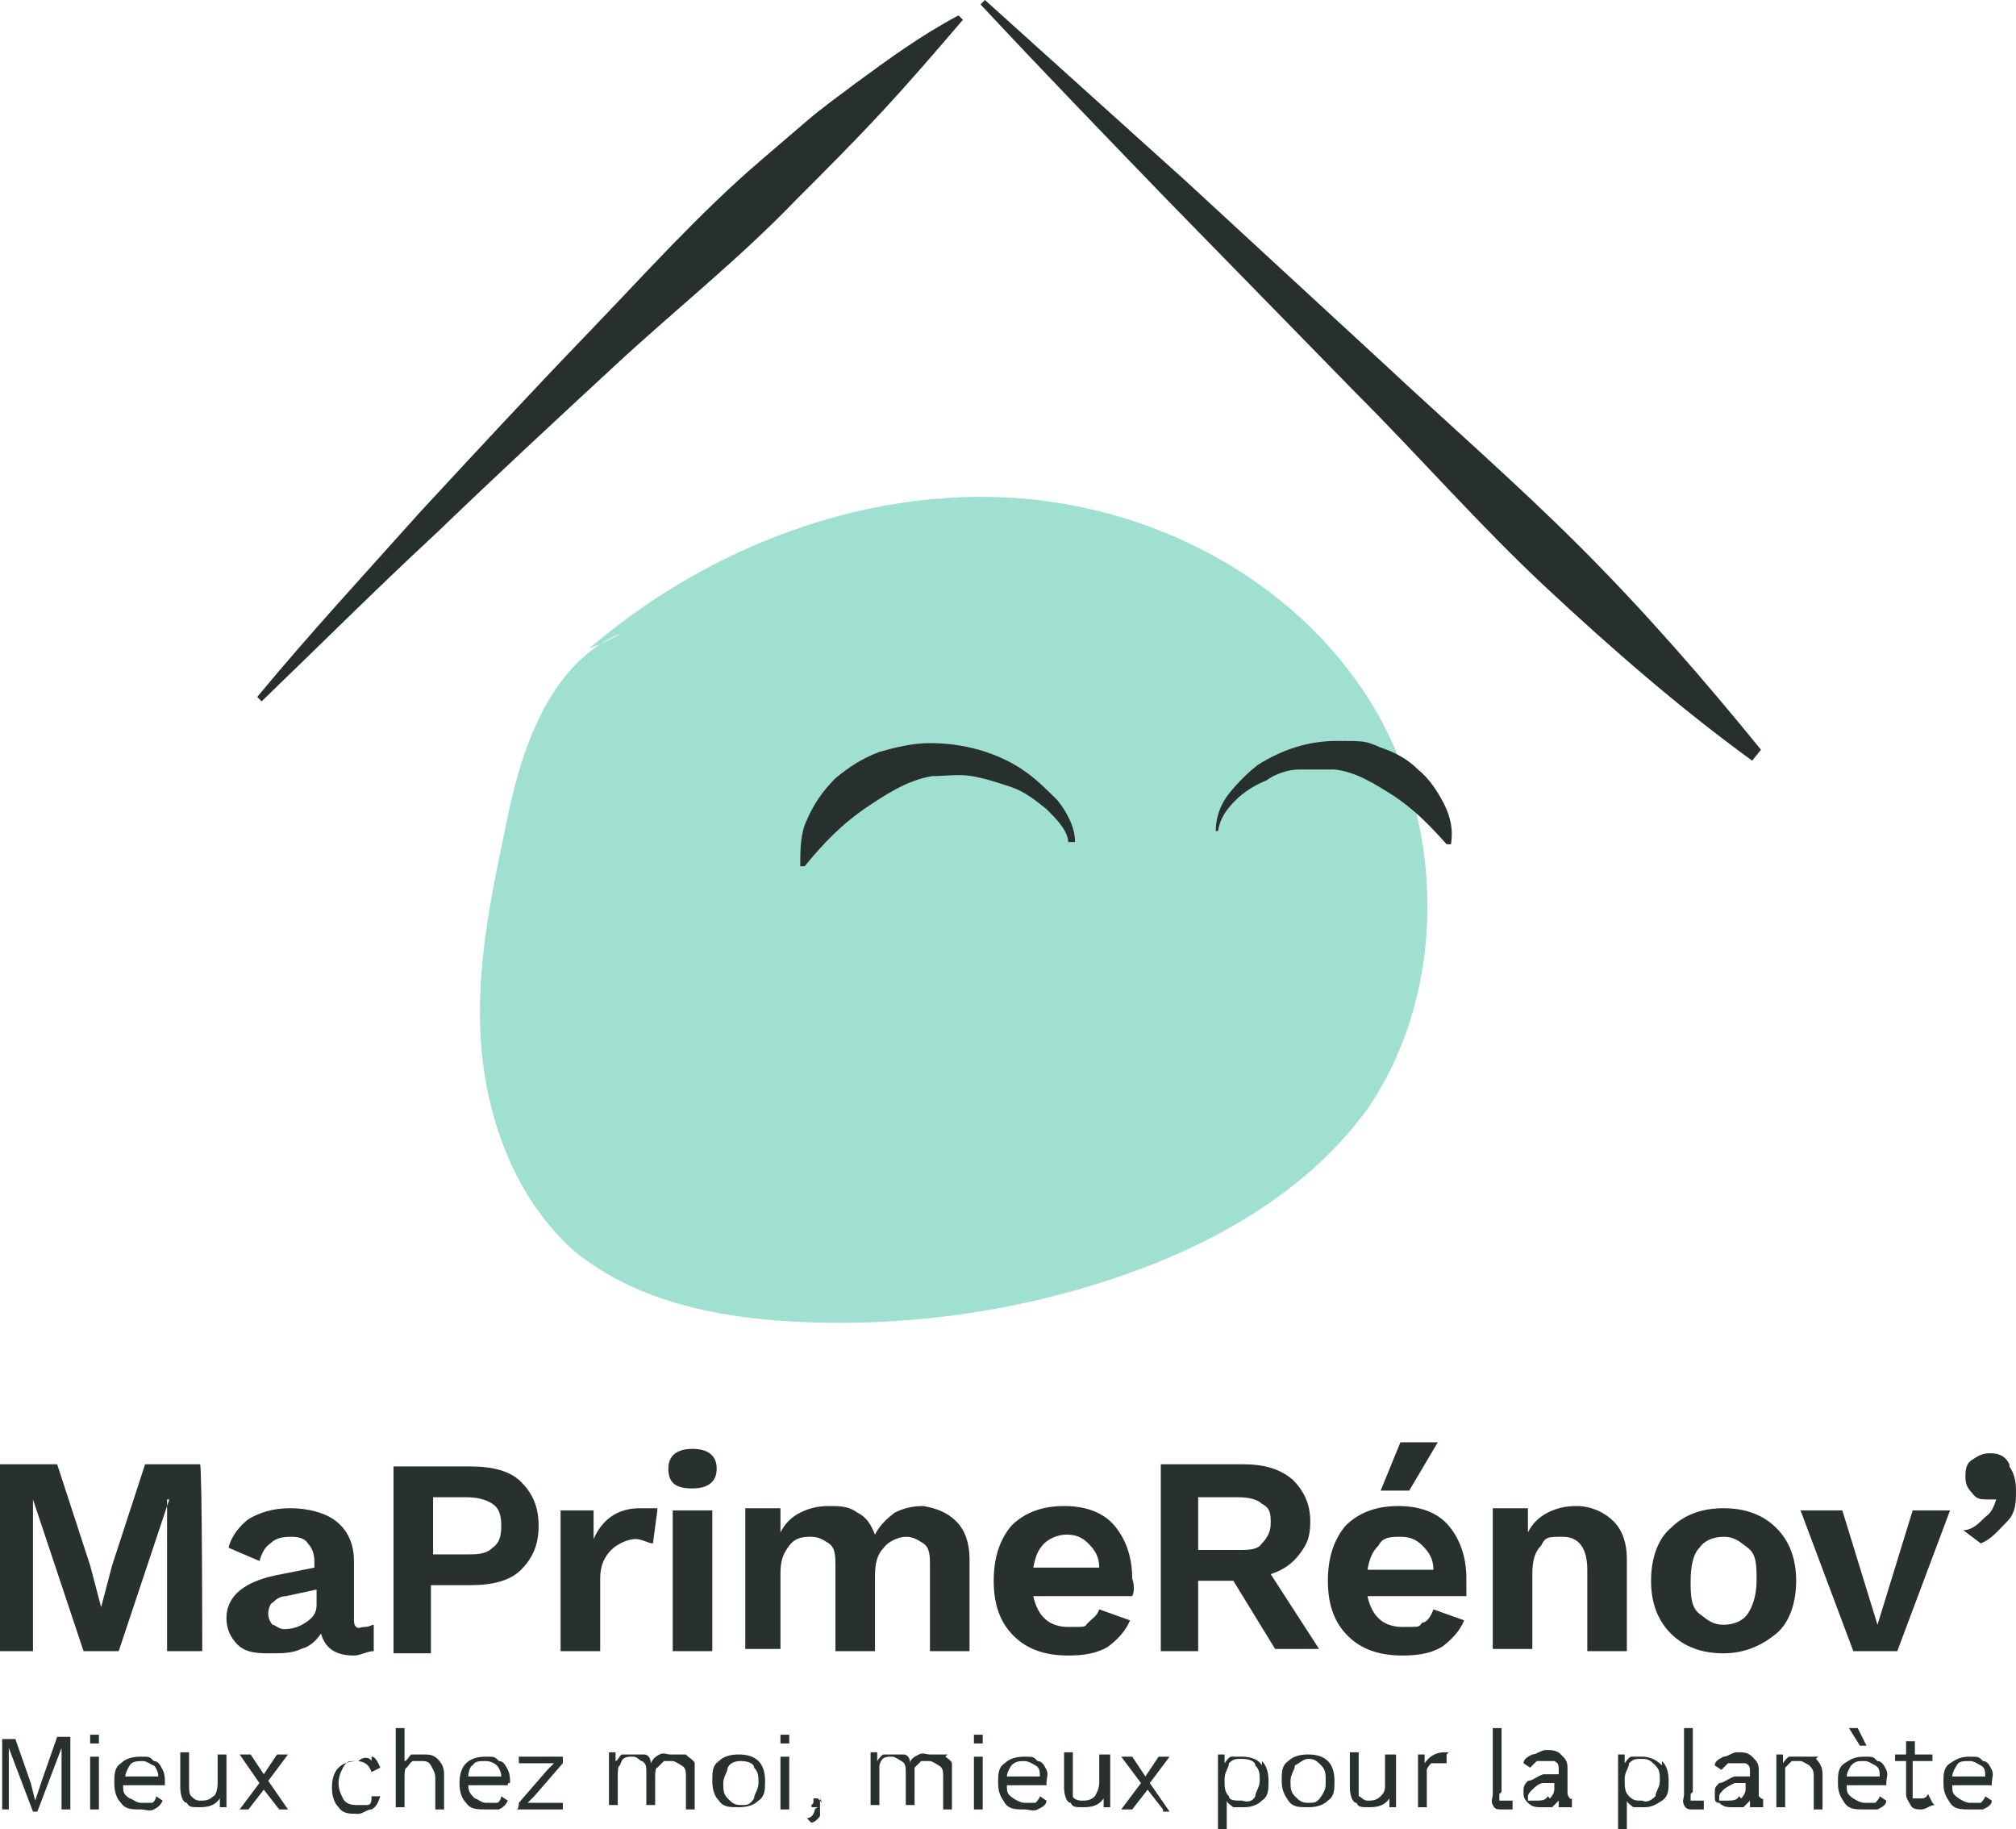<svg xmlns="http://www.w3.org/2000/svg" id="a" viewBox="0 0 91.7 83.2"><g><path d="M9.2,75.1h-1.6v-6.9h.1l-2.3,6.9h-1.6l-2.3-6.9h0v2.5c0,0,0,4.4,0,4.4H0v-8.5h2.6l1.5,4.6.5,1.9h0l.5-1.9,1.5-4.6h2.5c.1.1.1,8.5.1,8.5ZM13.9,73.8c.3-.2.5-.4.5-.8v-.7l-1.4.3c-.3,0-.5.2-.6.3-.1,0-.2.3-.2.5s.1.4.2.5c.1,0,.3.2.5.2.4,0,.7-.1,1-.3M17,74v1.1c-.3,0-.6.2-.9.2-.8,0-1.3-.3-1.5-1-.2.3-.5.6-.9.7-.4.2-.9.2-1.4.2s-1.1,0-1.5-.4c-.3-.3-.5-.7-.5-1.2,0-1,.8-1.7,2.5-2l1.5-.3v-.3c0-.3-.1-.6-.3-.8-.1-.2-.4-.3-.7-.3s-.7,0-1,.3c-.3.2-.4.5-.5.8l-1.4-.6c.1-.5.5-1,.9-1.3.5-.3,1.1-.5,1.9-.5s1.6.2,2.1.6.8,1,.8,1.8v2.6c0,.2,0,.3.1.4s.2,0,.4,0c.2,0,.3-.1.4-.1M22.4,70.4c.3-.2.4-.5.4-1s-.1-.8-.4-1-.7-.3-1.2-.3h-1.5v2.6h1.5c.5,0,.9,0,1.2-.3M23.7,67.4c.5.5.8,1.1.8,2s-.3,1.5-.8,2-1.3.7-2.3.7h-1.8v3.1h-1.7v-8.5h3.5c1,0,1.8.2,2.3.7M29.9,68.7l-.2,1.5c-.2,0-.5-.2-.8-.2s-.8.2-1.1.5c-.3.3-.5.7-.5,1.3v3.3h-1.8v-6.4h1.5v1.3c.4-.9,1.1-1.4,2.1-1.4.4,0,.7,0,.8,0" style="fill: #29312f; fill-rule: evenodd;"></path><path d="M30.6,75.1h1.8v-6.4h-1.8v6.4ZM30.4,66.8c0-.6.4-.9,1.1-.9s1.1.3,1.1.9-.4.9-1.1.9-1.1-.2-1.1-.9ZM43.5,69.2c.4.4.6,1,.6,1.7v4.2h-1.8v-3.9c0-.4,0-.8-.3-1s-.5-.3-.8-.3-.8.2-1,.5c-.3.3-.4.7-.4,1.3v3.4h-1.8v-3.9c0-.4,0-.8-.3-1s-.5-.3-.8-.3-.7,0-1,.4-.4.7-.4,1.3v3.4h-1.6v-6.4h1.6v1.1c.2-.4.5-.7.9-.9.4-.2.8-.3,1.3-.3s.9,0,1.3.3c.4.2.6.5.8,1,.2-.4.5-.7.9-1,.4-.2.8-.3,1.3-.3.6.1,1.1.3,1.5.7M47.5,70.2c-.3.3-.4.6-.5,1.1h3c0-.5-.2-.8-.5-1.1-.3-.3-.6-.4-1-.4s-.8.2-1,.4M51.5,72.6h-4.5c.2.9.7,1.4,1.6,1.4s.7,0,.9-.2.4-.3.5-.6l1.4.5c-.2.5-.6.9-1,1.2-.5.3-1.1.4-1.8.4-1.1,0-1.9-.3-2.5-.9s-.9-1.4-.9-2.5.3-1.9.8-2.5c.6-.6,1.4-.9,2.4-.9s1.8.3,2.3.9.8,1.4.8,2.4c.1.3.1.6,0,.8M54.5,70.5h1.8c.5,0,.9,0,1.1-.3.2-.2.4-.5.4-.9s0-.7-.4-.9c-.2-.2-.6-.3-1.1-.3h-1.8v2.4ZM56.1,71.9h-1.6v3.2h-1.7v-8.5h3.7c1,0,1.7.2,2.3.7.5.5.8,1.1.8,1.9s-.2,1.1-.5,1.5-.7.7-1.3.9l2.2,3.4h-2l-1.9-3.1h0ZM65.4,65.6l-1.3,2.2h-1.3l.9-2.2h1.7ZM62.7,70.3c-.3.3-.4.6-.5,1.1h3c0-.5-.2-.8-.5-1.1-.3-.3-.6-.4-1-.4s-.8,0-1,.4h0ZM66.7,72.6h-4.5c.2.9.7,1.4,1.6,1.4s.7,0,.9-.2c.2,0,.4-.3.5-.6l1.4.5c-.2.5-.6.9-1,1.2-.5.3-1.1.4-1.8.4-1.1,0-1.9-.3-2.5-.9s-.9-1.4-.9-2.5.3-1.9.8-2.5c.6-.6,1.4-.9,2.4-.9s1.8.3,2.3.9.8,1.4.8,2.4c0,.3,0,.6,0,.8h0ZM73.4,69.2c.4.4.6,1,.6,1.7v4.2h-1.8v-3.7c0-1-.4-1.5-1.1-1.5s-.8,0-1,.4c-.3.3-.4.7-.4,1.3v3.4h-1.8v-6.4h1.6v1.1c.2-.4.5-.7.9-.9.4-.2.8-.3,1.3-.3.7,0,1.3.3,1.7.7M77.3,70.4c-.3.3-.4.9-.4,1.5s0,1.2.4,1.5.6.5,1.1.5.9-.2,1.1-.5.4-.8.4-1.5,0-1.2-.4-1.5-.6-.5-1.1-.5-.9.2-1.1.5M80.8,69.5c.6.6.9,1.4.9,2.4s-.3,1.9-.9,2.4-1.4.9-2.4.9-1.8-.3-2.4-.9-.9-1.4-.9-2.4.3-1.9.9-2.4c.6-.6,1.4-.9,2.4-.9s1.8.3,2.4.9M88.7,68.7l-2.4,6.4h-2l-2.4-6.4h1.9l1.6,5.2,1.6-5.2h1.7ZM91.4,66.7c.2.3.3.6.3,1.1s0,1-.4,1.4-.7.8-1.2,1l-.8-.6c.4,0,.7-.3,1-.6.3-.2.4-.5.5-.8h0c0,0-.2,0-.4,0-.3,0-.5,0-.7-.3-.2-.2-.3-.4-.3-.7s0-.6.3-.8.5-.3.8-.3c.4,0,.7.1.9.5M3.2,82.3h-.4v-2.8h0l-1.1,2.9h-.2l-1.1-2.9H.4v2.8H.1v-3.2h.6l.7,2,.2.8h0l.3-.9.7-2h.6v3.3h0ZM4.1,82.3h.4v-2.4h-.4v2.4ZM4.1,79.3q0,0,0-.2c0,0,0-.2,0-.2q0,0,.2,0c0,0,.2,0,.2,0q0,0,0,.2c0,0,0,.2,0,.2q0,0-.2,0c0,0,0,0-.2,0ZM5.9,80.3c0,0-.2.3-.2.5h1.5c0-.2-.1-.4-.2-.5-.1,0-.3-.2-.5-.2s-.5,0-.6.2M7.5,81.2h-1.9c0,.3,0,.4.3.6.1,0,.3.2.5.2s.3,0,.5,0c.1,0,.2-.2.2-.3l.3.2c-.1.2-.2.3-.4.4s-.4,0-.6,0c-.4,0-.7,0-.9-.3-.2-.2-.3-.5-.3-.9s0-.7.3-.9c.2-.2.5-.3.9-.3s.4,0,.6.2c.2,0,.3.2.4.4.1.2.1.4.1.6,0,0,0,0,0,.1M10.3,79.8v2.4h-.3v-.4c-.2.3-.5.4-.9.4s-.5,0-.6-.2c-.2,0-.3-.4-.3-.7v-1.6h.4v1.5c0,.2,0,.4.1.5s.2.2.4.2.4,0,.6-.2c.1,0,.2-.3.2-.6v-1.3h.4ZM12.7,82.3l-.7-.9-.7.9h-.4l.9-1.2-.9-1.3h.5l.6.9.6-.9h.5l-.9,1.2.9,1.3h-.4ZM16.9,79.9c.2,0,.3.3.4.5l-.4.2c-.1-.3-.3-.5-.7-.5s-.4,0-.6.3c-.1.2-.2.4-.2.7s.1.5.2.7.3.3.6.3.3,0,.5,0,.2-.2.2-.4h.4c-.1.3-.2.5-.4.6-.2,0-.4.2-.6.2-.4,0-.7,0-.9-.3-.2-.2-.3-.5-.3-.9s.1-.7.3-.9c.2-.2.5-.3.9-.3.2-.2.5-.2.6,0M19.9,80c.2.2.3.4.3.7v1.6h-.4v-1.4c0-.3-.1-.4-.2-.6s-.3-.2-.4-.2-.3,0-.4,0-.2.2-.3.3c-.1,0-.1.3-.1.5v1.3h-.4v-3.6h.4v1.5c.1,0,.2-.2.3-.3.1,0,.3,0,.5,0,.3,0,.5,0,.7.2M21.5,80.3c-.1,0-.2.3-.2.5h1.5c0-.2-.1-.4-.2-.5s-.3-.2-.5-.2c-.3,0-.5,0-.6.2M23.1,81.2h-1.8c0,.3.1.4.3.6.1,0,.3.2.5.2s.3,0,.5,0c.1,0,.2-.2.2-.3l.3.2c-.1.2-.2.3-.4.4-.2,0-.4,0-.6,0-.4,0-.7,0-.9-.3-.2-.2-.3-.5-.3-.9s.1-.7.3-.9c.2-.2.5-.3.9-.3s.4,0,.6.2c.2,0,.3.2.4.4.1.2.1.4.1.6-.1,0-.1,0-.1.1M23.6,82l1.3-1.5.3-.3h-1.6v-.3h2v.3l-1.3,1.5-.3.3h1.6v.3h-2.1c.1,0,.1-.3.1-.3ZM31.3,79.9c0,0,.3.2.3.3,0,0,0,.3,0,.5v1.6h-.4v-1.5c0-.2,0-.4-.2-.5,0,0-.3-.2-.4-.2s-.3,0-.4,0c0,0-.2.2-.3.3-.1,0-.1.3-.1.4v1.3h-.4v-1.5c0-.2,0-.4-.2-.5-.1,0-.2-.2-.4-.2-.3,0-.5,0-.6.4-.1,0-.1.3-.1.5v1.3h-.4v-2.4h.3v.4c.1,0,.2-.3.3-.3.1,0,.3,0,.5,0s.3,0,.5,0,.3.2.3.4c.1-.2.2-.3.4-.4s.3,0,.5,0c.4,0,.6,0,.7,0M33.1,80.4c0,.2-.2.4-.2.7s0,.5.2.7.3.3.6.3.4,0,.6-.3c0-.2.2-.4.2-.7s0-.5-.2-.7c0-.2-.3-.3-.6-.3s-.5.1-.6.3M34.5,80.1c.2.2.3.5.3.9s0,.7-.3.9c-.2.2-.5.3-.9.3s-.7,0-.9-.3c-.2-.2-.3-.5-.3-.9s0-.7.3-.9c.2-.2.5-.3.9-.3.4,0,.7.1.9.3M35.5,82.3h.4v-2.4h-.4v2.4ZM35.5,79.3q0,0,0-.2c0,0,0-.2,0-.2q0,0,.2,0c0,0,.2,0,.2,0q0,0,0,.2c0,0,0,.2,0,.2q0,0-.2,0c0,0,0,0-.2,0ZM37.3,81.8c0,0,0,.2,0,.3,0,.2,0,.3,0,.5,0,0-.2.3-.4.3l-.2-.2c0,0,.2,0,.3-.2s0-.2.2-.3h0q0,0-.2,0t0-.2c0,0,0-.2,0-.2q0,0,.2,0c0,0,0,0,.2.2M43,79.9c0,0,.3.2.3.3,0,0,0,.3,0,.5v1.6h-.4v-1.5c0-.2,0-.4-.2-.5,0,0-.3-.2-.4-.2s-.3,0-.4,0c0,0-.2.2-.3.3,0,0,0,.3,0,.4v1.3h-.4v-1.5c0-.2,0-.4-.2-.5,0,0-.3-.2-.4-.2-.3,0-.5,0-.6.4,0,0,0,.3,0,.5v1.3h-.4v-2.4h.3v.4c0,0,.2-.3.3-.3,0,0,.3,0,.4,0,.2,0,.3,0,.5,0s.3.2.3.4c0-.2.2-.3.4-.4s.3,0,.5,0c.5,0,.6,0,.8,0M44.3,82.3h.4v-2.4h-.4v2.4ZM44.3,79.3q0,0,0-.2c0,0,0-.2,0-.2q0,0,.2,0c0,0,.2,0,.2,0q0,0,0,.2c0,0,0,.2,0,.2q0,0-.2,0c-.1,0-.2,0-.2,0h0ZM46,80.3c0,0-.2.3-.2.5h1.5c0-.2,0-.4-.2-.5,0,0-.3-.2-.5-.2s-.4,0-.6.2M47.6,81.2h-1.8c0,.3,0,.4.3.6,0,0,.3.2.5.2s.3,0,.5,0c0,0,.2-.2.2-.3l.3.2c0,.2-.2.3-.4.4s-.4,0-.6,0c-.4,0-.7,0-.9-.3s-.3-.5-.3-.9,0-.7.3-.9c.2-.2.5-.3.9-.3s.4,0,.6.2c.2,0,.3.2.4.4s0,.4,0,.6c0,0,0,0,0,.1M50.5,79.8v2.4h-.3v-.4c-.2.3-.5.4-.9.4s-.5,0-.6-.2c-.2,0-.3-.4-.3-.7v-1.6h.4v1.5c0,.2,0,.4,0,.5s.2.2.4.2.4,0,.6-.2c0,0,.2-.3.2-.6v-1.3h.4ZM52.9,82.3l-.7-.9-.7.9h-.5l.9-1.2-.9-1.2h.5l.6.9.6-.9h.5l-.9,1.2.9,1.3h-.3ZM57.1,81.7c0-.2.2-.4.2-.7s0-.5-.2-.7c0-.2-.3-.3-.6-.3s-.4,0-.6.2c0,.2-.2.4-.2.7h0c0,.4,0,.6.2.8,0,.2.3.2.6.2.3.1.5,0,.6-.2M57.4,80.1c.2.2.3.5.3.9s0,.7-.3.9c-.2.2-.5.3-.8.3s-.3,0-.5,0c0,0-.3-.2-.3-.3v1.4h-.4v-3.5h.3v.4c0,0,.2-.3.3-.3,0,0,.3,0,.5,0,.5,0,.8.2.9.4M58.9,80.3c0,.2-.2.4-.2.7s0,.5.2.7.3.3.6.3.4,0,.6-.3.2-.4.2-.7,0-.5-.2-.7-.3-.3-.6-.3c-.2,0-.4.2-.6.3M60.4,80.1c.2.2.3.5.3.9s0,.7-.3.9c-.2.2-.5.3-.9.3s-.7,0-.9-.3-.3-.5-.3-.9,0-.7.3-.9c.2-.2.5-.3.9-.3.4,0,.7.1.9.3M63.5,79.8v2.4h-.3v-.4c-.2.3-.5.4-.9.4s-.5,0-.6-.2c-.2,0-.3-.4-.3-.7v-1.6h.4v1.5c0,.2,0,.4,0,.5.1,0,.2.2.4.2s.4,0,.6-.2.2-.3.2-.6v-1.3h.4ZM65.8,79.8v.4c-.2,0-.3,0-.4,0s-.2,0-.3,0c0,0-.2.2-.2.3,0,0,0,.3,0,.4v1.3h-.4v-2.4h.3v.4c.2-.3.5-.5.9-.5,0,0,.2,0,.2,0M68.2,81.6c0,0,0,.2,0,.3,0,0,0,0,.2,0h.2s0,0,.2,0v.4c-.2,0-.3,0-.5,0s-.3,0-.4-.2,0-.3,0-.5v-3h.4v2.9h0ZM70.5,81.8c0,0,.2-.2.2-.4v-.3h-.5c-.2,0-.4.2-.5.3s-.2.2-.2.3,0,.2,0,.2c0,0,.2,0,.3,0,.3,0,.5,0,.6-.2M71.5,81.9v.3h-.3c0,0-.2,0-.3,0q0,0,0-.3l-.3.3c0,0-.3,0-.5,0s-.4,0-.6-.2-.2-.3-.2-.5,0-.3.2-.5c.2,0,.4-.2.7-.3h.7v-.2c0-.2,0-.3-.2-.4,0,0-.2,0-.4,0s-.3,0-.4,0l-.3.3-.3-.2c0-.2.2-.3.4-.4.2,0,.4-.2.6-.2.3,0,.5,0,.7.2s.3.3.3.6v1.2h0c0,0,0,0,0,0,0,0,.1.3.2.2M75.3,81.7c0-.2.2-.4.2-.7s0-.5-.2-.7-.3-.3-.6-.3-.4,0-.6.2c0,.2-.2.4-.2.7h0c0,.4,0,.6.2.8s.3.2.6.2c.2.1.4,0,.6-.2M75.6,80.1c.2.2.3.5.3.9s0,.7-.3.9-.5.3-.8.3-.3,0-.5,0c0,0-.3-.2-.3-.3v1.4h-.4v-3.5h.3v.4c0,0,.2-.3.3-.3,0,0,.3,0,.5,0,.4,0,.7.2.9.4M76.9,81.6c0,0,0,.2,0,.3,0,0,0,0,.2,0h.2s0,0,.2,0v.4c-.2,0-.3,0-.5,0s-.3,0-.4-.2,0-.3,0-.5v-3h.4v2.9h0ZM79.2,81.8c0,0,.2-.2.2-.4v-.3h-.5c-.2.1-.4.2-.5.3s-.2.2-.2.3,0,.2,0,.2c0,0,.2,0,.3,0,.3,0,.5,0,.6-.2M80.2,81.9v.3h-.3c0,0-.2,0-.3,0q0,0,0-.3l-.3.3c0,0-.3,0-.5,0s-.4,0-.6-.2c-.2,0-.2-.1-.2-.4s0-.3.2-.5c.2,0,.4-.2.7-.3h.7v-.2c0-.2,0-.3-.2-.4,0,0-.2,0-.4,0s-.3,0-.4,0l-.3.3-.3-.2c0-.2.2-.3.4-.4.2,0,.4-.2.6-.2.3,0,.5,0,.7.2s.3.3.3.6v1.2h0c0,0,0,0,0,0,0,0,.2.2.2.1M82.6,80c.2.2.3.4.3.7v1.6h-.4v-1.4c0-.3,0-.4-.2-.6,0,0-.3-.2-.4-.2s-.3,0-.4,0l-.3.3c0,0,0,.3,0,.5v1.3h-.4v-2.4h.3v.4c0,0,.2-.3.3-.3.2,0,.3,0,.5,0,.4,0,.7,0,.8,0M84.9,79.4h-.3l-.5-.8h.4l.4.8ZM84.2,80.3c0,0-.2.3-.2.5h1.5c0-.2,0-.4-.2-.5s-.3-.2-.5-.2c-.3,0-.4,0-.6.2h0ZM85.8,81.2h-1.8c0,.3,0,.4.3.6,0,0,.3.2.5.2s.3,0,.5,0c0,0,.2-.2.2-.3l.3.2c0,.2-.2.3-.4.4-.2,0-.4,0-.6,0-.4,0-.7,0-.9-.3s-.3-.5-.3-.9,0-.7.3-.9.5-.3.9-.3.4,0,.6.2c.2,0,.3.2.4.4s0,.4,0,.6c0,0,0,0,0,.1h0ZM88,82.1c-.2,0-.4.2-.6.2s-.4,0-.5-.2-.2-.3-.2-.5v-1.5h-.5v-.3h.5v-.6h.4c0,0,0,.6,0,.6h.8v.3h-.9v1.4c0,0,0,.2,0,.3,0,0,.2,0,.3,0,.2,0,.3,0,.4-.2l.2.4h0ZM89,80.3c0,0-.2.3-.2.5h1.5c0-.2,0-.4-.2-.5s-.3-.2-.5-.2c-.3,0-.5,0-.6.2M90.6,81.2h-1.8c0,.3,0,.4.3.6,0,0,.3.2.5.2s.3,0,.5,0c0,0,.2-.2.2-.3l.3.2c0,.2-.2.3-.4.4-.2,0-.4,0-.6,0-.4,0-.7,0-.9-.3s-.3-.5-.3-.9,0-.7.3-.9.5-.3.9-.3.4,0,.6.2c.2,0,.3.2.4.4s0,.4,0,.6c0,0,0,0,0,.1" style="fill: #29312f; fill-rule: evenodd;"></path></g><g><path d="M62,31.4c-3.7-5.5-10.3-8.7-17-8.8-6.6-.1-13.2,2.6-18.2,6.9l.5-.2c.3-.2.7-.4,1-.5l-1,.5c-2.6,1.7-3.7,5.2-4.3,8.3-.7,3.3-1.4,6.7-1.1,10.1.3,3.4,1.6,6.8,4.1,9.1,2.7,2.3,6.4,3.1,9.9,3.3,5.1.3,10.3-.4,15.2-2.1,4.3-1.5,8.5-3.9,11.2-7.7,3.7-5.6,3.4-13.4-.3-18.9" style="fill: #9fe0d0; fill-rule: evenodd;"></path><path d="M55.3,37.8c0-.6.2-1.2.6-1.7.4-.5.8-.9,1.3-1.3,1.1-.7,2.3-1.1,3.6-1.1s1.3,0,2,.3c.6.2,1.2.5,1.7,1,.5.4.9,1,1.2,1.6.3.6.4,1.2.3,1.8h-.2c-.8-.9-1.5-1.6-2.4-2.2-.8-.5-1.7-1.1-2.7-1.2-.5,0-1.1,0-1.6,0s-1.1.2-1.5.5c-.5.2-1,.5-1.4.9s-.7.8-.8,1.4c.1,0,0,0,0,0Z" style="fill: #28302e; fill-rule: evenodd;"></path><path d="M48.6,38.4c0-.6-.5-1.1-1-1.6-.5-.4-1-.8-1.6-1s-1.2-.4-1.8-.5-1.2,0-1.8,0c-1.2.2-2.2.9-3.1,1.5-1,.7-1.8,1.5-2.7,2.6h-.2c0-.7,0-1.5.3-2.1.3-.7.7-1.3,1.3-1.9.6-.5,1.2-.9,2-1.2.7-.2,1.5-.4,2.3-.4,1.5,0,3,.4,4.2,1.2.6.4,1.1.9,1.6,1.4.4.5.8,1.2.8,1.9h-.3Z" style="fill: #28302e; fill-rule: evenodd;"></path><path d="M38.9,3.8c-.8.6-1.5,1.1-2.2,1.7l-2.1,1.8c-2.8,2.4-5.3,5.2-7.9,7.9s-5.1,5.4-7.6,8.1c-2.5,2.8-5,5.5-7.4,8.4l.2.2c2.7-2.6,5.3-5.2,8-7.7,2.7-2.6,5.4-5.1,8.1-7.6,2.7-2.5,5.6-4.8,8.2-7.5,1.3-1.3,2.6-2.6,3.9-4,1.3-1.4,2.5-2.8,3.7-4.2l-.2-.2c-1.7.9-3.2,2-4.7,3.1" style="fill: #28302e; fill-rule: evenodd;"></path><path d="M80.1,34.1h0c-2.6-3.2-5.3-6.3-8.2-9.2-2.9-2.9-6-5.6-9-8.4l-9-8.3c-3-2.7-6.1-5.5-9.1-8.2l-.2.2c2.8,3,5.6,5.9,8.5,8.9l8.6,8.8c2.9,2.9,5.6,6,8.6,8.8s6.1,5.5,9.4,7.9l.4-.5h0" style="fill: #28302e; fill-rule: evenodd;"></path></g></svg>